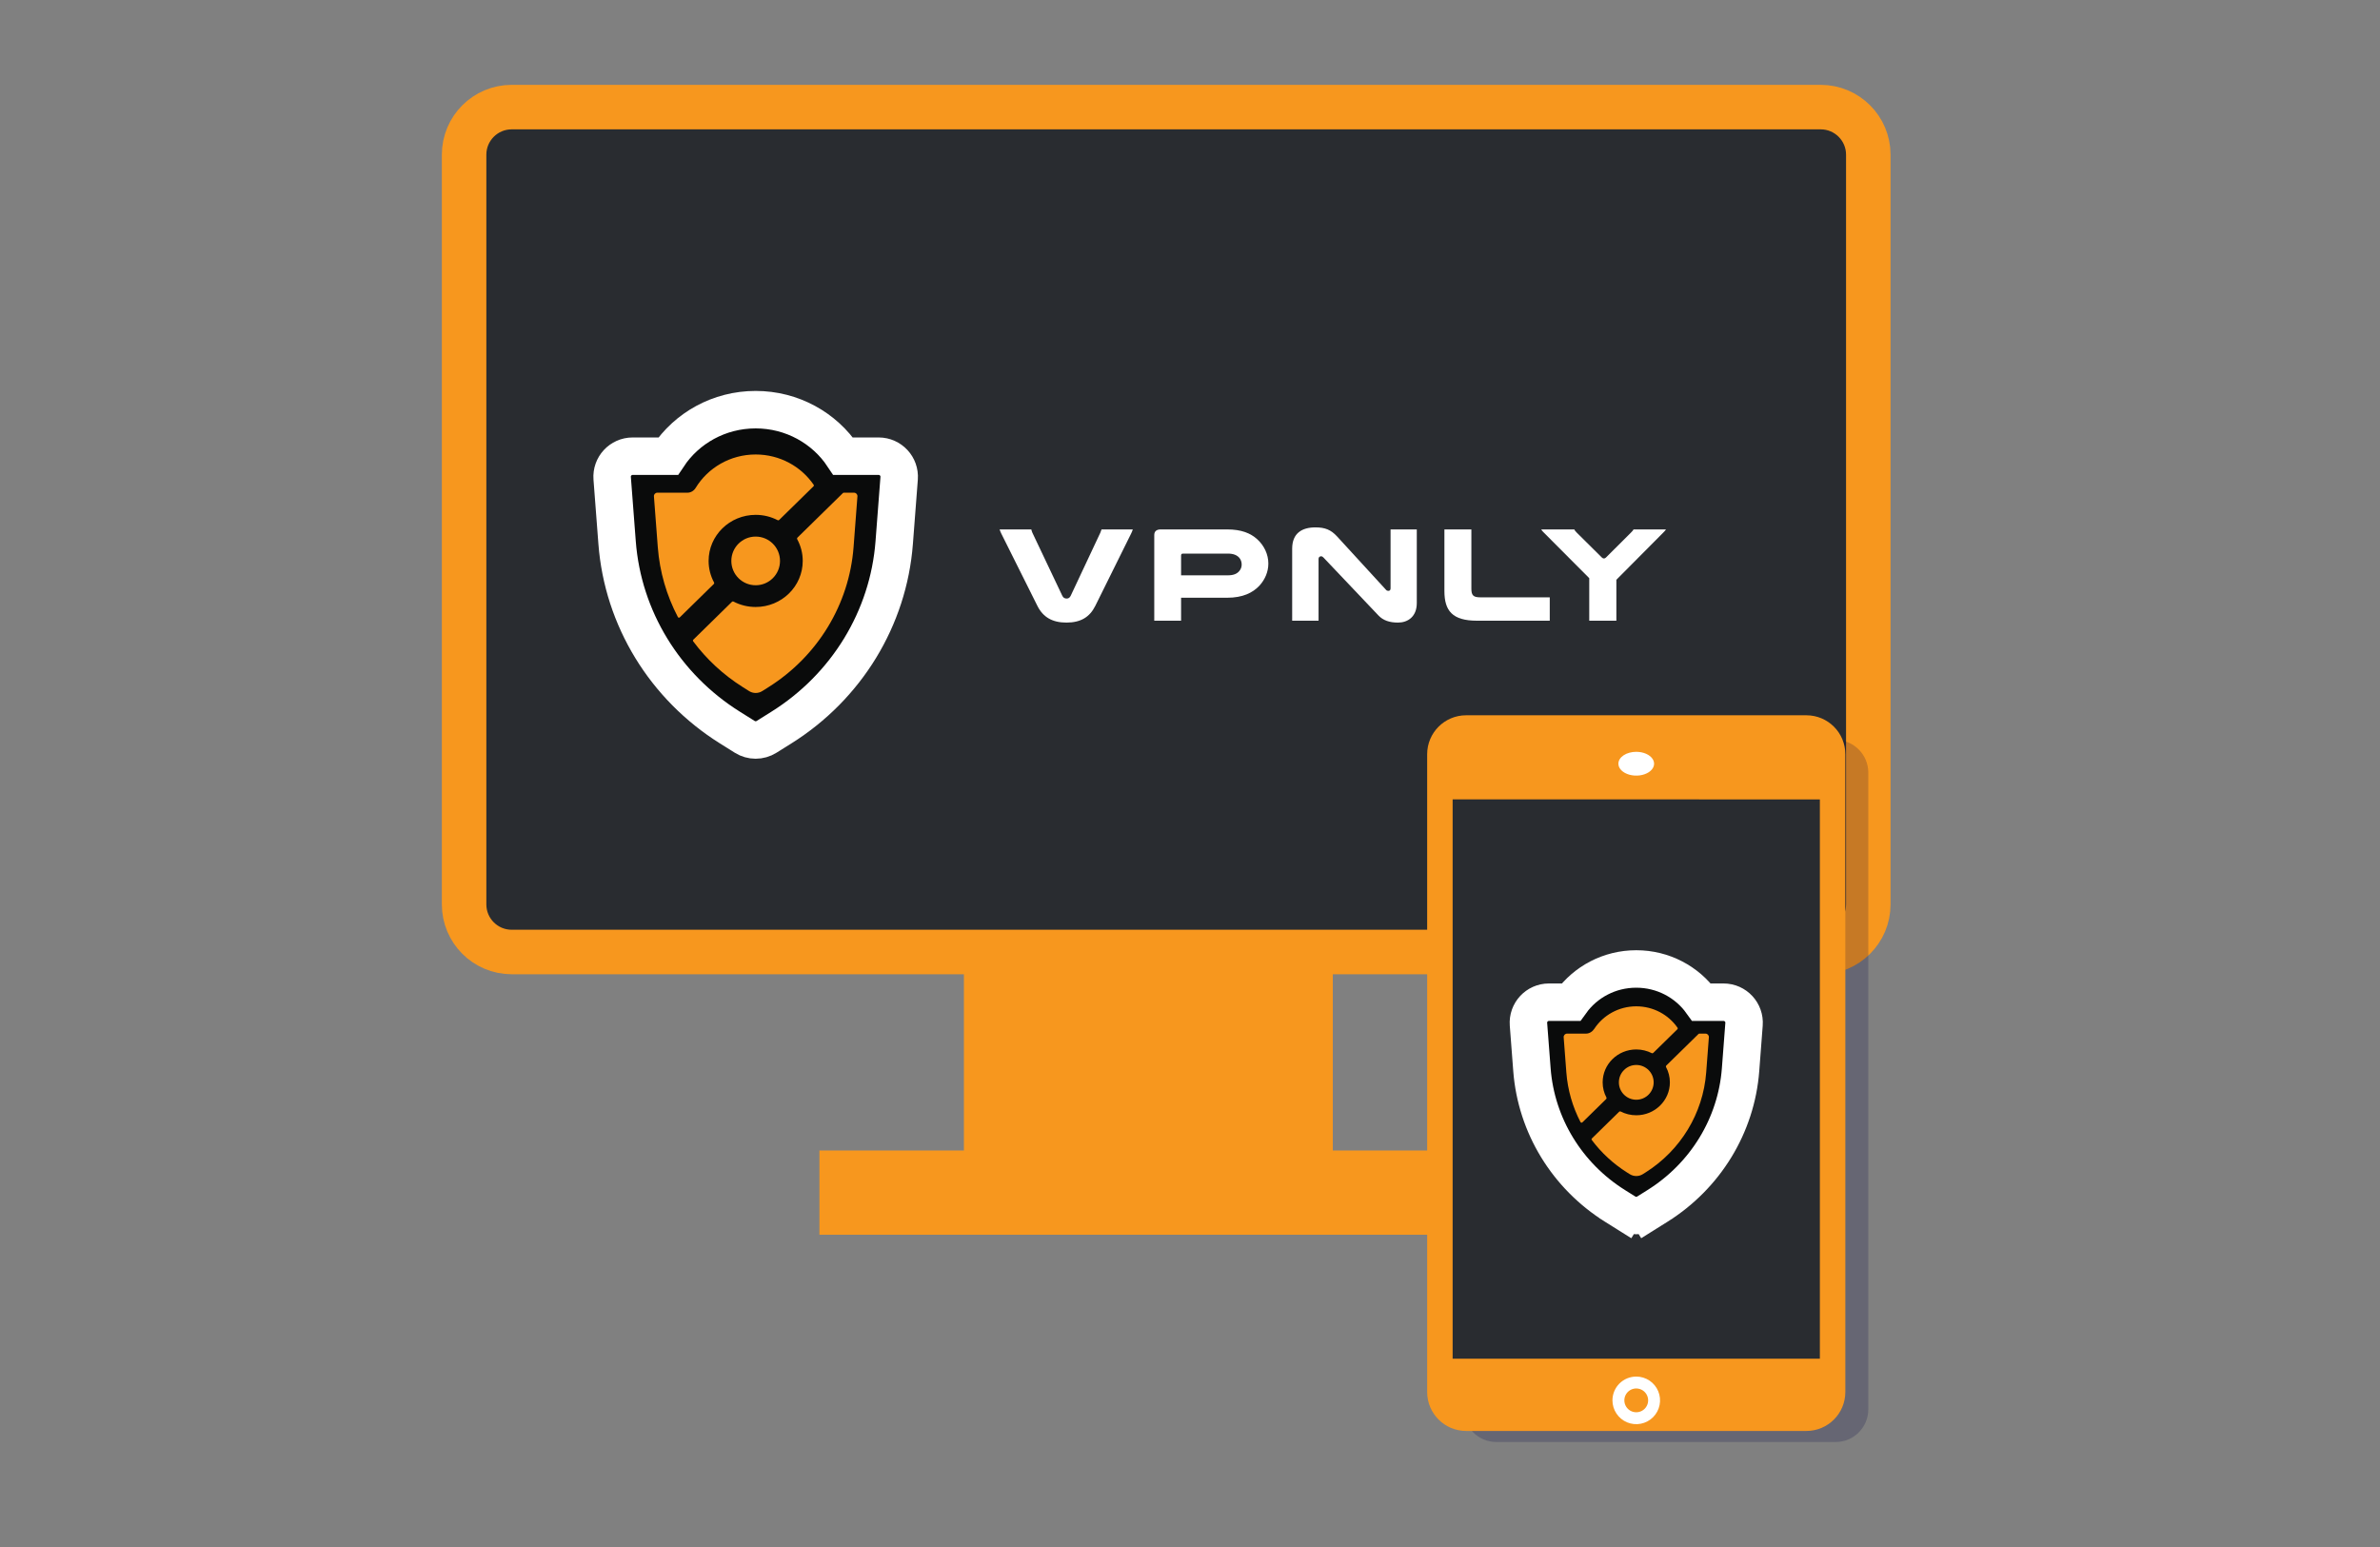 <?xml version="1.0" encoding="UTF-8"?> <svg xmlns="http://www.w3.org/2000/svg" width="200" height="130" viewBox="0 0 200 130" fill="none"><rect x="0" y="0" width="200" height="130" fill="#808080" stroke="none"/><path d="M153 9H43C40.791 9 39 10.791 39 13V76C39 78.209 40.791 80 43 80H153C155.209 80 157 78.209 157 76V13C157 10.791 155.209 9 153 9Z" fill="#292C30" stroke="#F7971E" stroke-width="3.74" stroke-linecap="round" stroke-linejoin="round"></path><path d="M136.801 98.75V104.85" stroke="#4145F1" stroke-width="0.95" stroke-linecap="round" stroke-linejoin="round"></path><path d="M133.75 101.8H139.85" stroke="#4145F1" stroke-width="0.95" stroke-linecap="round" stroke-linejoin="round"></path><path d="M112 79H81V100H112V79Z" fill="#F7971E"></path><path d="M123.379 96.68H68.859V103.76H123.379V96.68Z" fill="#F7971E"></path><path d="M137 79.178V77.178" stroke="#4145F1" stroke-width="1.52" stroke-linecap="round" stroke-linejoin="round"></path><path opacity="0.2" d="M154.257 62.178H125.743C124.228 62.178 123 63.409 123 64.927V118.428C123 119.947 124.228 121.178 125.743 121.178H154.257C155.772 121.178 157 119.947 157 118.428V64.927C157 63.409 155.772 62.178 154.257 62.178Z" fill="#000042"></path><path d="M151.8 61.178H123.2C121.985 61.178 121 62.164 121 63.38V116.976C121 118.192 121.985 119.178 123.2 119.178H151.8C153.015 119.178 154 118.192 154 116.976V63.38C154 62.164 153.015 61.178 151.8 61.178Z" fill="#292C30" stroke="#F7971E" stroke-width="2.14" stroke-miterlimit="10"></path><path d="M154 67.178V63.577C153.999 62.94 153.766 62.33 153.352 61.88C152.939 61.43 152.379 61.178 151.795 61.178H123.2C122.616 61.178 122.057 61.431 121.644 61.88C121.232 62.33 121 62.94 121 63.577V67.172L154 67.178Z" fill="#F7971E"></path><path d="M121 114.178V117.179C121 117.709 121.232 118.217 121.644 118.592C122.057 118.967 122.616 119.178 123.2 119.178H151.795C152.379 119.178 152.939 118.967 153.352 118.593C153.766 118.218 153.999 117.709 154 117.179V114.178H121Z" fill="#F7971E"></path><path d="M136 64.174C135.999 64.372 136.086 64.566 136.25 64.731C136.414 64.896 136.648 65.024 136.922 65.101C137.196 65.177 137.498 65.197 137.789 65.159C138.081 65.121 138.348 65.026 138.559 64.886C138.769 64.746 138.912 64.568 138.971 64.374C139.029 64.18 139 63.979 138.886 63.796C138.773 63.613 138.581 63.457 138.334 63.346C138.087 63.236 137.797 63.178 137.5 63.178C137.303 63.177 137.108 63.203 136.926 63.253C136.744 63.302 136.579 63.376 136.44 63.468C136.3 63.561 136.19 63.671 136.114 63.792C136.039 63.913 136 64.043 136 64.174Z" fill="white"></path><path d="M136 117.678C136 117.974 136.088 118.264 136.253 118.511C136.418 118.758 136.652 118.95 136.926 119.064C137.2 119.177 137.502 119.207 137.793 119.149C138.084 119.091 138.351 118.948 138.561 118.738C138.77 118.529 138.913 118.261 138.971 117.97C139.029 117.679 138.999 117.378 138.886 117.104C138.772 116.83 138.58 116.595 138.333 116.431C138.087 116.266 137.797 116.178 137.5 116.178C137.303 116.178 137.108 116.217 136.926 116.292C136.744 116.367 136.579 116.478 136.439 116.617C136.3 116.756 136.19 116.922 136.114 117.104C136.039 117.286 136 117.481 136 117.678Z" stroke="white" stroke-miterlimit="10"></path><path d="M70.853 38.336C69.286 35.975 66.571 34.426 63.5 34.426C60.429 34.426 57.714 35.975 56.147 38.336H53.162C52.158 38.336 51.366 39.191 51.443 40.192L51.857 45.605C52.343 51.961 55.863 57.71 61.338 61.14L62.584 61.921C63.144 62.272 63.856 62.272 64.415 61.921L65.662 61.14C71.137 57.71 74.657 51.961 75.143 45.605L75.558 40.192C75.634 39.191 74.842 38.336 73.838 38.336H70.853Z" fill="#0A0B0B" stroke="white" stroke-width="3.149"></path><path fill-rule="evenodd" clip-rule="evenodd" d="M56.965 51.852C56.997 51.912 57.078 51.925 57.127 51.877L59.988 49.072C60.022 49.04 60.029 48.989 60.006 48.948C59.713 48.407 59.547 47.791 59.547 47.136C59.547 44.998 61.318 43.265 63.502 43.265C64.171 43.265 64.8 43.427 65.352 43.714C65.392 43.735 65.442 43.728 65.474 43.696L68.362 40.866C68.397 40.831 68.403 40.776 68.375 40.736C67.321 39.201 65.532 38.192 63.502 38.192C61.36 38.192 59.486 39.316 58.461 40.996C58.312 41.24 58.054 41.403 57.769 41.403H55.235C55.07 41.403 54.94 41.544 54.952 41.708L55.277 45.981C55.435 48.056 56.019 50.048 56.965 51.852ZM58.26 53.757C58.223 53.792 58.219 53.85 58.249 53.891C59.372 55.396 60.778 56.706 62.42 57.74L62.948 58.073C63.287 58.287 63.718 58.287 64.057 58.073L64.585 57.74C68.718 55.137 71.362 50.782 71.728 45.981L72.053 41.708C72.065 41.544 71.935 41.403 71.77 41.403H70.906C70.88 41.403 70.854 41.414 70.835 41.432L67.007 45.184C66.974 45.217 66.967 45.268 66.989 45.309C67.287 45.853 67.457 46.475 67.457 47.136C67.457 49.274 65.686 51.007 63.502 51.007C62.827 51.007 62.192 50.842 61.636 50.55C61.596 50.529 61.546 50.536 61.514 50.567L58.26 53.757Z" fill="#F7971E"></path><circle cx="63.502" cy="47.136" r="2.045" fill="#F7971E"></circle><path d="M87.175 50.911L84.137 44.829C84.075 44.704 84.037 44.602 84 44.489H86.665C86.689 44.591 86.714 44.67 86.752 44.761L89.267 50.06C89.341 50.23 89.478 50.298 89.628 50.298C89.777 50.298 89.889 50.242 89.977 50.06L92.467 44.761C92.504 44.681 92.541 44.579 92.566 44.489H95.194C95.156 44.602 95.119 44.704 95.057 44.829L92.043 50.911C91.57 51.864 90.811 52.318 89.615 52.318C88.433 52.318 87.648 51.864 87.175 50.911Z" fill="white"></path><path d="M97.545 44.489H103.123C104.318 44.489 105.09 44.806 105.651 45.317C106.236 45.85 106.584 46.588 106.584 47.359C106.584 48.04 106.311 48.687 105.85 49.198C105.277 49.822 104.418 50.23 103.123 50.23H99.251V52.16H96.997V44.965C96.997 44.647 97.184 44.489 97.545 44.489ZM99.251 48.347H103.173C103.671 48.347 103.957 48.211 104.144 47.984C104.269 47.836 104.343 47.654 104.343 47.439C104.343 47.212 104.269 47.019 104.132 46.86C103.945 46.656 103.658 46.52 103.173 46.52H99.413C99.313 46.52 99.251 46.565 99.251 46.679V48.347Z" fill="white"></path><path d="M119.058 44.489V50.673C119.058 51.83 118.298 52.318 117.476 52.318C116.767 52.318 116.231 52.137 115.833 51.717L111.213 46.849C111.151 46.781 111.089 46.747 111.014 46.747C110.902 46.747 110.803 46.826 110.803 46.962V52.16H108.586V46.111C108.586 44.806 109.408 44.318 110.541 44.318C111.338 44.318 111.836 44.511 112.359 45.079L116.468 49.561C116.53 49.64 116.605 49.652 116.679 49.652C116.779 49.652 116.854 49.584 116.854 49.447V44.489H119.058Z" fill="white"></path><path d="M130.232 52.16H124.118C122.052 52.16 121.379 51.331 121.379 49.663V44.489H123.645V49.47C123.645 50.026 123.807 50.196 124.392 50.196H130.232V52.16Z" fill="white"></path><path d="M133.55 48.585L129.728 44.75C129.603 44.625 129.554 44.568 129.516 44.489H132.293C132.318 44.545 132.38 44.647 132.492 44.75L134.609 46.849C134.658 46.894 134.708 46.928 134.783 46.928C134.858 46.928 134.907 46.894 134.957 46.849L137.062 44.75C137.174 44.647 137.248 44.545 137.273 44.489H140C139.95 44.568 139.9 44.625 139.776 44.75L135.829 48.721V52.16H133.55V48.585Z" fill="white"></path><path d="M136.585 101.882L137.42 100.548L136.585 101.882C137.144 102.233 137.856 102.233 138.415 101.882L137.603 100.586L138.415 101.882L139.283 101.338C143.312 98.814 145.907 94.581 146.265 89.895L146.557 86.075C146.634 85.073 145.842 84.219 144.838 84.219H142.988C141.769 82.523 139.759 81.426 137.5 81.426C135.241 81.426 133.231 82.523 132.012 84.219H130.162C129.158 84.219 128.366 85.073 128.443 86.075L128.735 89.895C128.735 89.895 128.735 89.895 128.735 89.895C129.093 94.581 131.688 98.814 135.717 101.338L136.585 101.882Z" fill="#0A0B0B" stroke="white" stroke-width="3.149"></path><path fill-rule="evenodd" clip-rule="evenodd" d="M132.814 94.288C132.846 94.349 132.927 94.361 132.976 94.313L134.976 92.354C135.009 92.321 135.016 92.27 134.994 92.229C134.791 91.847 134.677 91.414 134.677 90.954C134.677 89.427 135.942 88.189 137.502 88.189C137.971 88.189 138.414 88.302 138.804 88.5C138.844 88.521 138.893 88.514 138.926 88.482L140.956 86.493C140.991 86.458 140.997 86.403 140.969 86.363C140.214 85.278 138.943 84.565 137.502 84.565C136.02 84.565 134.718 85.319 133.972 86.456C133.816 86.695 133.559 86.859 133.273 86.859H131.684C131.519 86.859 131.389 87 131.401 87.164L131.627 90.129C131.739 91.598 132.149 93.009 132.814 94.288ZM133.776 95.665C133.739 95.701 133.734 95.759 133.765 95.8C134.564 96.866 135.564 97.795 136.729 98.529L136.948 98.667C137.286 98.88 137.718 98.88 138.056 98.667L138.275 98.529C141.227 96.669 143.116 93.558 143.377 90.129L143.603 87.164C143.615 87 143.485 86.859 143.32 86.859H142.803C142.776 86.859 142.75 86.87 142.731 86.888L140.022 89.544C139.988 89.577 139.981 89.628 140.003 89.669C140.21 90.053 140.326 90.491 140.326 90.954C140.326 92.482 139.062 93.72 137.502 93.72C137.027 93.72 136.581 93.605 136.188 93.403C136.148 93.382 136.099 93.389 136.066 93.421L133.776 95.665Z" fill="#F7971E"></path><circle cx="137.502" cy="90.954" r="1.461" fill="#F7971E"></circle></svg> 